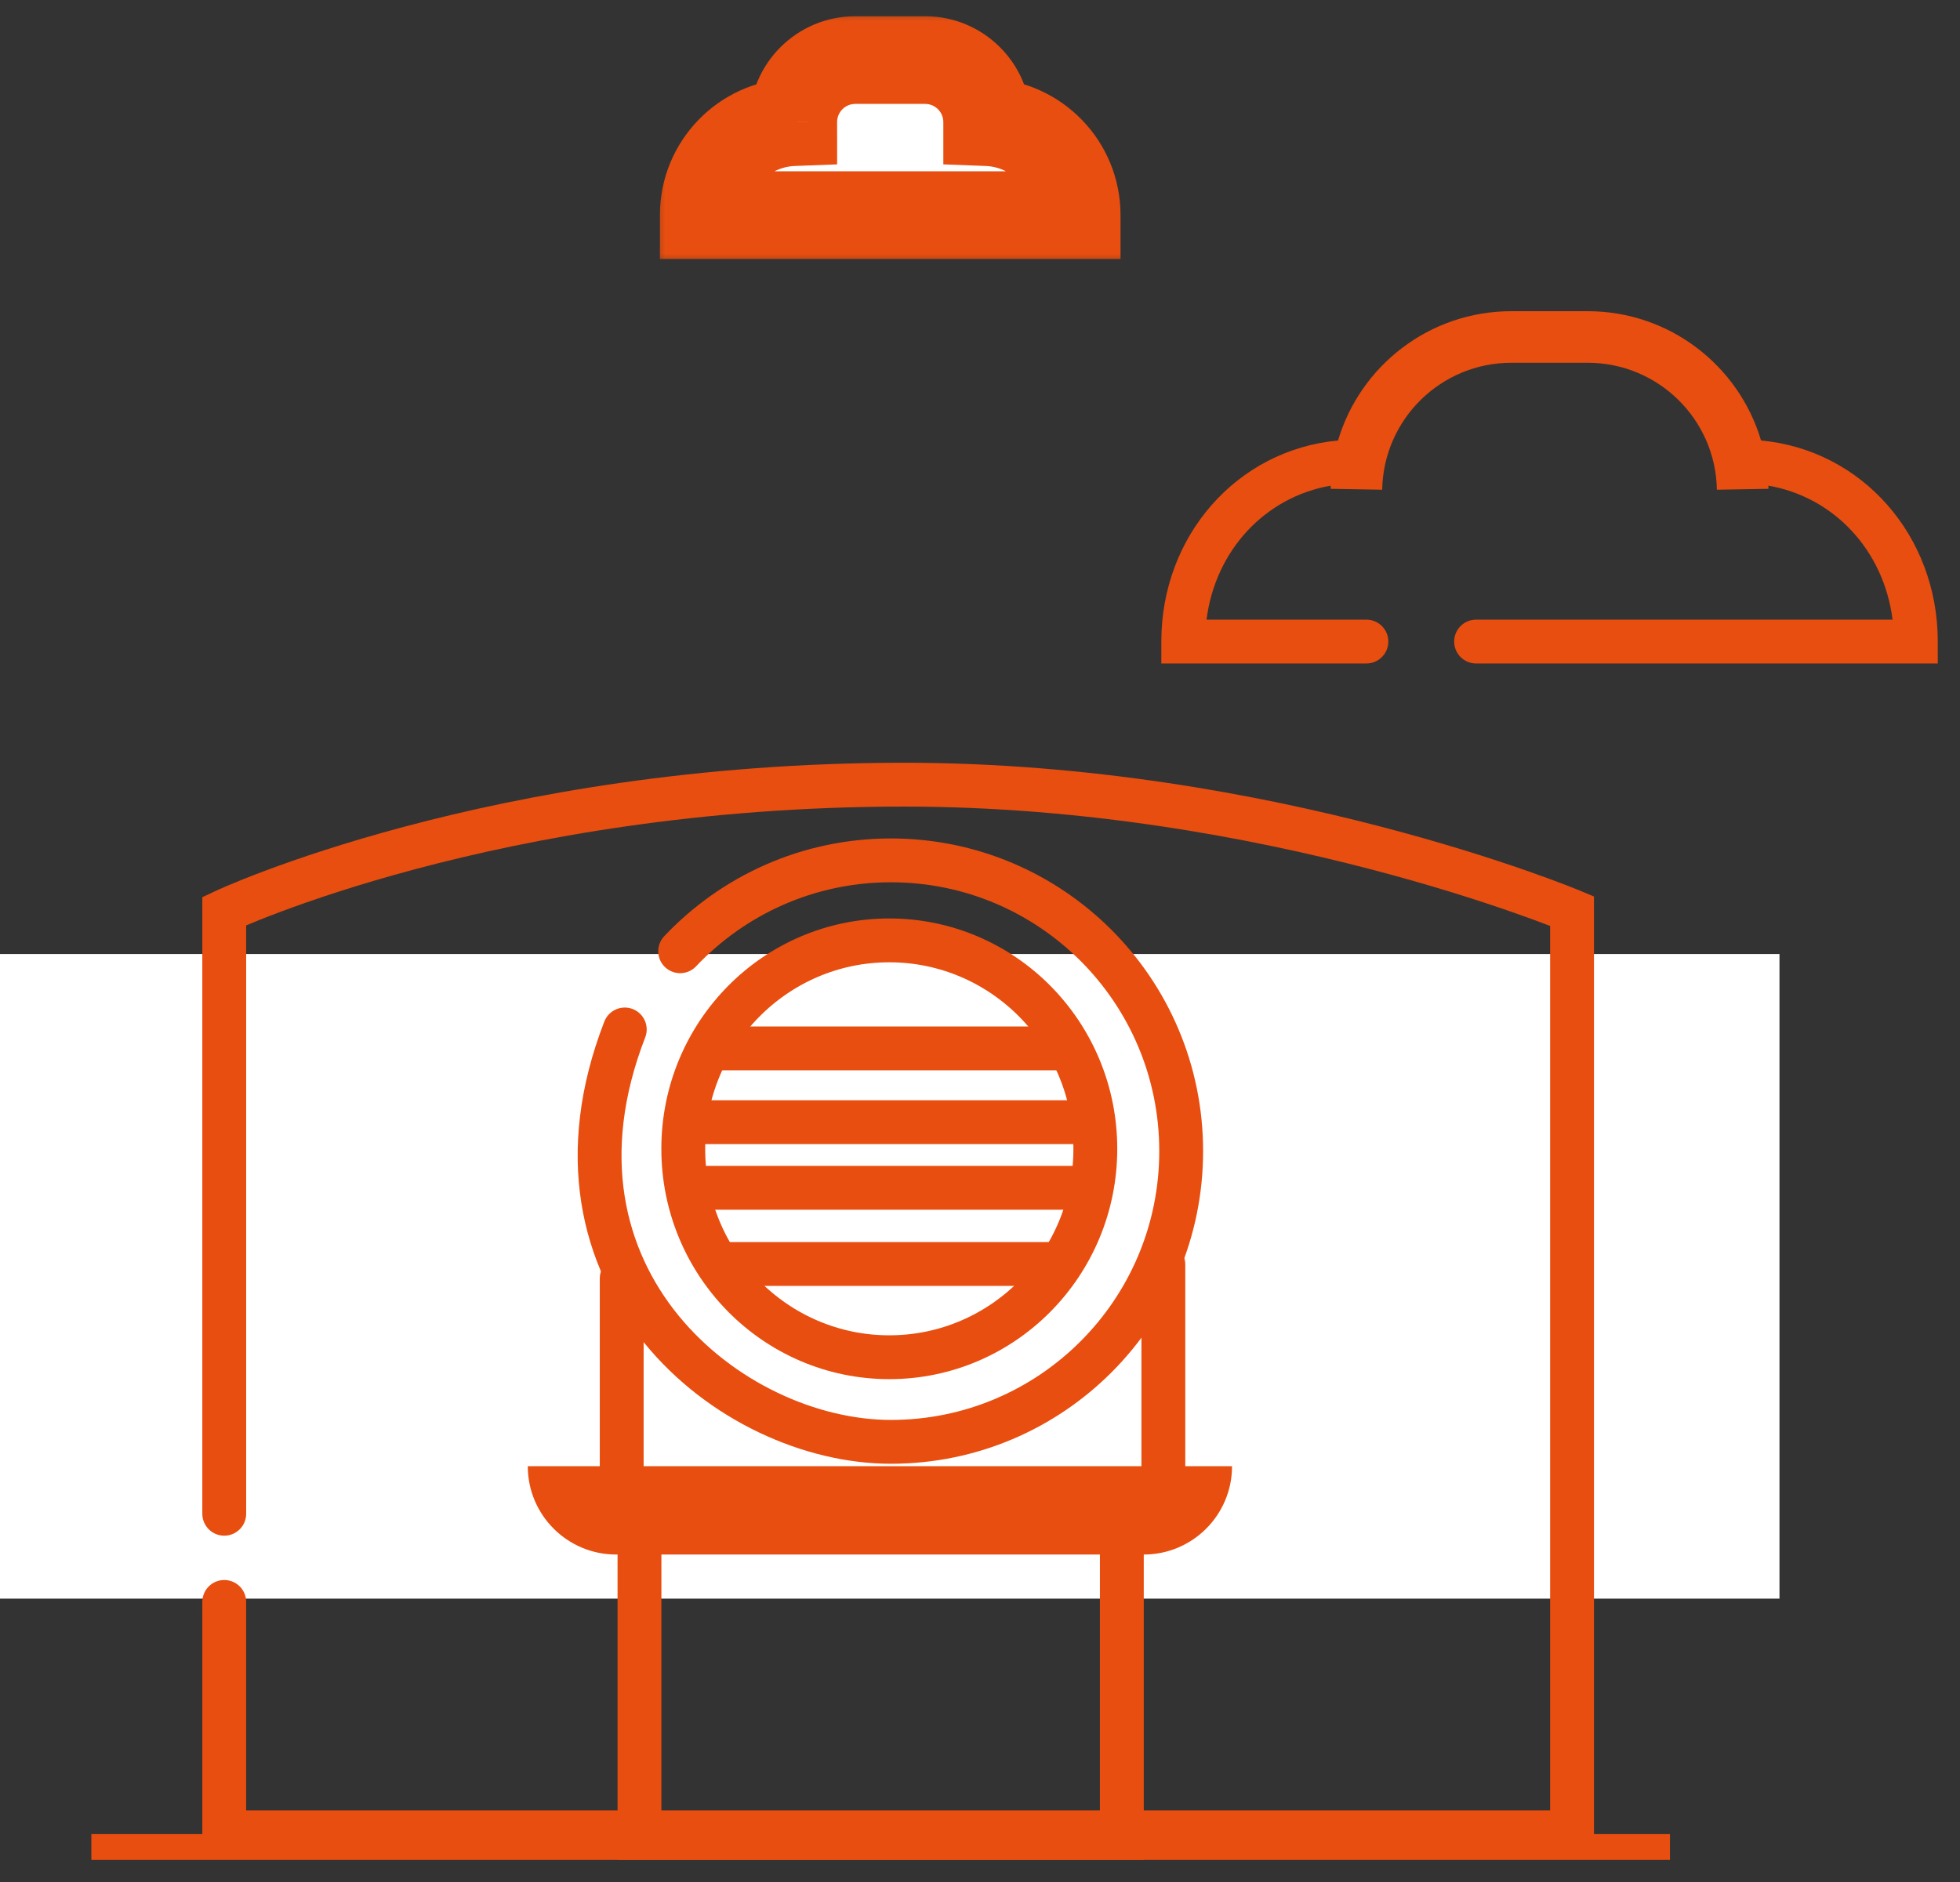 <svg width="76" height="73" viewBox="0 0 76 73" fill="none" xmlns="http://www.w3.org/2000/svg">
<rect x="0" y="0" width="76" height="73" fill="#333333" stroke="none"/>
<rect y="37" width="69" height="25" fill="white"/>
<mask id="path-2-outside-1_2016_2" maskUnits="userSpaceOnUse" x="25.288" y="0.33" width="19" height="10" fill="black">
<rect fill="white" x="25.288" y="0.33" width="19" height="10"/>
<path fill-rule="evenodd" clip-rule="evenodd" d="M33.164 2.33C31.835 2.33 30.759 3.407 30.759 4.736C30.759 4.736 30.759 4.737 30.759 4.738C28.829 4.81 27.288 6.397 27.288 8.344H41.749C41.749 6.397 40.208 4.81 38.279 4.738C38.279 4.737 38.279 4.736 38.279 4.736C38.279 3.407 37.202 2.33 35.873 2.33H33.164Z"/>
</mask>
<path fill-rule="evenodd" clip-rule="evenodd" d="M33.164 2.33C31.835 2.33 30.759 3.407 30.759 4.736C30.759 4.736 30.759 4.737 30.759 4.738C28.829 4.81 27.288 6.397 27.288 8.344H41.749C41.749 6.397 40.208 4.81 38.279 4.738C38.279 4.737 38.279 4.736 38.279 4.736C38.279 3.407 37.202 2.33 35.873 2.33H33.164Z" fill="white"/>
<path d="M30.759 4.738L30.822 6.437L32.46 6.375L32.459 4.736L30.759 4.738ZM27.288 8.344H25.588V10.044H27.288V8.344ZM41.749 8.344V10.044H43.449V8.344H41.749ZM38.279 4.738H36.578V6.375L38.215 6.437L38.279 4.738ZM32.459 4.736C32.459 4.346 32.774 4.03 33.164 4.03V0.63C30.897 0.63 29.058 2.468 29.058 4.736H32.459ZM32.459 4.736C32.459 4.736 32.459 4.736 32.459 4.736H29.058C29.058 4.737 29.058 4.738 29.058 4.739L32.459 4.736ZM28.988 8.344C28.988 7.314 29.803 6.475 30.822 6.437L30.695 3.039C27.856 3.146 25.588 5.479 25.588 8.344H28.988ZM41.749 6.644H27.288V10.044H41.749V6.644ZM38.215 6.437C39.234 6.475 40.049 7.314 40.049 8.344H43.449C43.449 5.479 41.181 3.146 38.342 3.039L38.215 6.437ZM36.578 4.736C36.578 4.735 36.578 4.735 36.578 4.736C36.578 4.736 36.578 4.737 36.578 4.738H39.978C39.978 4.738 39.978 4.738 39.978 4.738C39.978 4.737 39.978 4.737 39.978 4.736H36.578ZM35.873 4.03C36.263 4.03 36.578 4.346 36.578 4.736H39.978C39.978 2.468 38.14 0.63 35.873 0.63V4.03ZM33.164 4.03H35.873V0.63H33.164V4.03Z" fill="#E84E0F" mask="url(#path-2-outside-1_2016_2)"/>
<path d="M8.695 58.709V35.335C8.695 35.335 19.124 30.432 35.055 30.432C49.267 30.432 60.957 35.335 60.957 35.335V71.059H8.695V62.128" stroke="#E84E0F" stroke-width="1.7" stroke-linecap="round"/>
<rect x="24.796" y="57.948" width="18.704" height="13.335" stroke="#E84E0F" stroke-width="1.7"/>
<path d="M20.465 56.864H47.773V56.864C47.773 58.756 46.239 60.29 44.347 60.29H23.892C21.999 60.29 20.465 58.756 20.465 56.864V56.864Z" fill="#E84E0F"/>
<path d="M24.957 49.581C24.957 49.112 24.576 48.731 24.107 48.731C23.637 48.731 23.257 49.112 23.257 49.581H24.957ZM24.957 57.098L24.957 49.581H23.257L23.257 57.098H24.957Z" fill="#E84E0F"/>
<path d="M45.96 49.044C45.96 48.575 45.579 48.194 45.11 48.194C44.64 48.194 44.26 48.575 44.26 49.044L45.96 49.044ZM45.96 57.353L45.96 49.044L44.26 49.044L44.26 57.353L45.96 57.353Z" fill="#E84E0F"/>
<path d="M24.226 39.926C20.469 49.606 28.331 55.92 34.546 55.92C40.762 55.92 45.801 50.872 45.801 44.644C45.801 38.417 40.762 33.368 34.546 33.368C31.328 33.368 28.424 34.722 26.373 36.893" stroke="#E84E0F" stroke-width="1.7" stroke-linecap="round"/>
<path d="M42.472 44.554C42.472 49.027 38.886 52.638 34.483 52.638C30.08 52.638 26.494 49.027 26.494 44.554C26.494 40.081 30.08 36.471 34.483 36.471C38.886 36.471 42.472 40.081 42.472 44.554Z" stroke="#E84E0F" stroke-width="1.7"/>
<path d="M27.603 49.022L41.187 49.022" stroke="#E84E0F" stroke-width="1.7"/>
<line x1="27.113" y1="46.067" x2="42.291" y2="46.067" stroke="#E84E0F" stroke-width="1.7"/>
<line x1="27.113" y1="43.522" x2="42.291" y2="43.522" stroke="#E84E0F" stroke-width="1.7"/>
<path d="M27.787 40.66L41.317 40.66" stroke="#E84E0F" stroke-width="1.7"/>
<path fill-rule="evenodd" clip-rule="evenodd" d="M51.599 18.836C51.597 18.876 51.596 18.917 51.596 18.958L53.595 18.993C53.643 16.259 55.872 14.069 58.606 14.069H61.563C64.296 14.069 66.526 16.259 66.573 18.993L68.573 18.958C68.572 18.917 68.571 18.876 68.57 18.836C71.093 19.269 73.044 21.328 73.385 24.032H57.236C56.767 24.032 56.386 24.412 56.386 24.882C56.386 25.351 56.767 25.732 57.236 25.732H74.288H75.138V24.882C75.138 20.775 72.201 17.447 68.286 17.084C67.425 14.18 64.737 12.069 61.563 12.069H58.606C55.432 12.069 52.744 14.18 51.883 17.084C47.968 17.447 45.031 20.775 45.031 24.882V25.732H45.881H52.983C53.452 25.732 53.833 25.351 53.833 24.882C53.833 24.412 53.452 24.032 52.983 24.032H46.784C47.125 21.328 49.075 19.269 51.599 18.836Z" fill="#E84E0F"/>
<line x1="3.542" y1="71.633" x2="64.754" y2="71.633" stroke="#E84E0F"/>
</svg>

